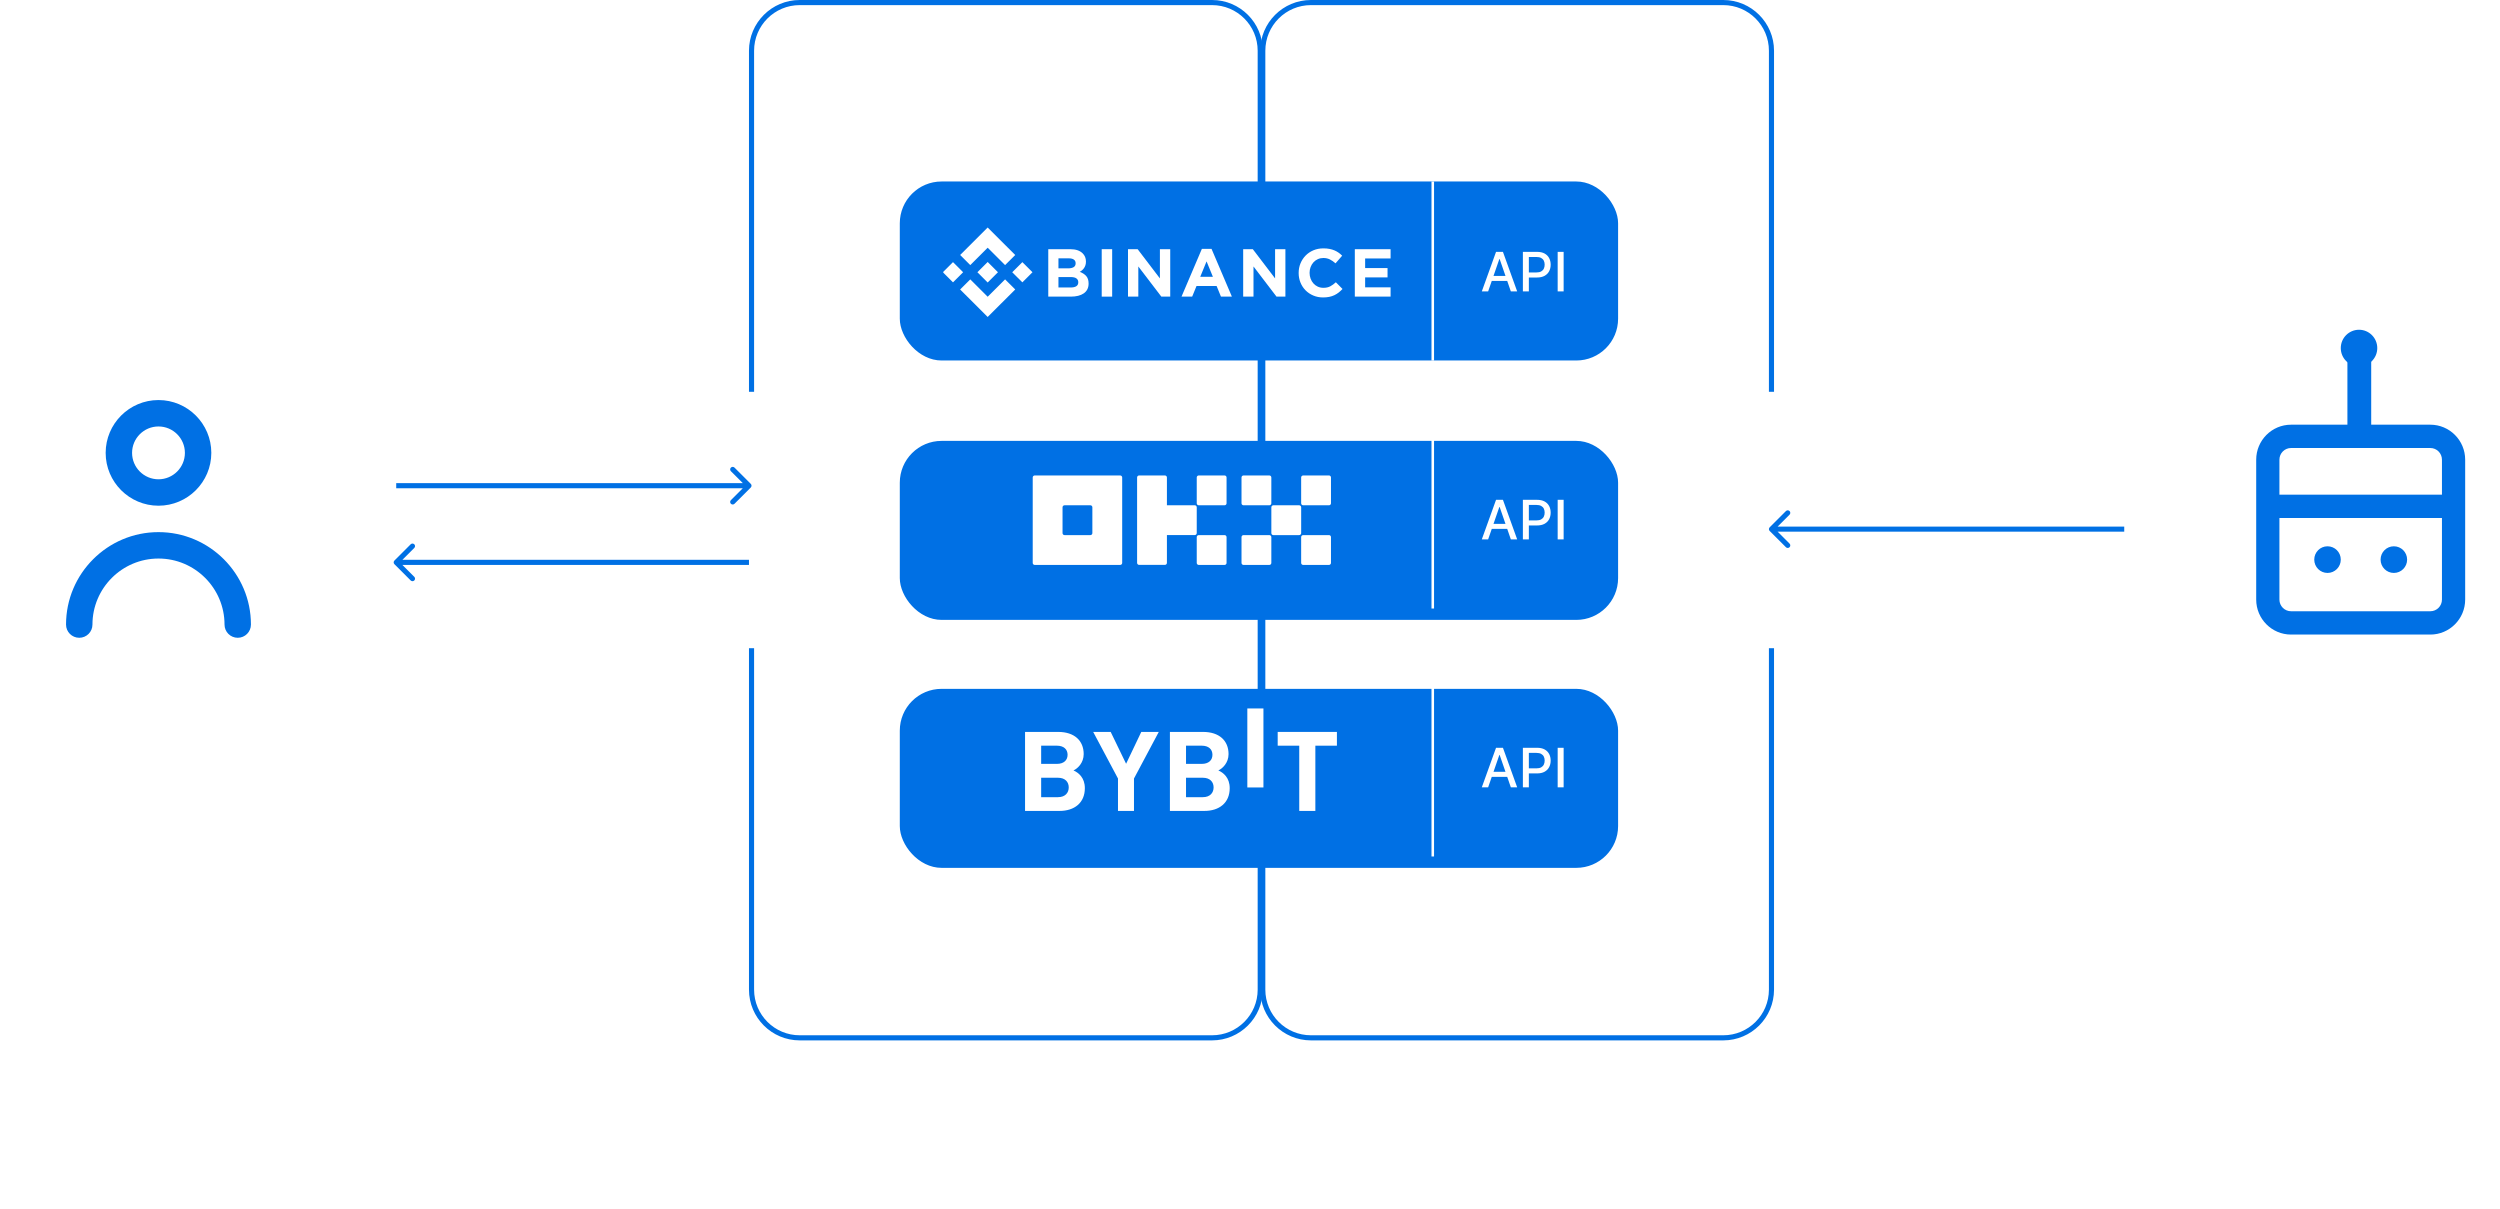 <?xml version="1.0" encoding="UTF-8"?> <svg xmlns="http://www.w3.org/2000/svg" width="978" height="473" viewBox="0 0 978 473" fill="none"><path fill-rule="evenodd" clip-rule="evenodd" d="M694 153.27L694 19.853C694 8.888 685.112 -3.15664e-07 674.147 -7.05056e-07L512.853 -6.43326e-06C501.888 -6.82265e-06 493 8.888 493 19.853L493 387.147C493 398.112 501.888 407 512.853 407L674.147 407C685.112 407 694 398.112 694 387.147L694 253.574L692 253.574L692 387.147C692 397.007 684.007 405 674.147 405L512.853 405C502.993 405 495 397.007 495 387.147L495 19.853C495 9.993 502.993 2 512.853 2L674.147 2C684.007 2 692 9.993 692 19.853L692 153.27L694 153.27Z" fill="#0070E4"></path><path fill-rule="evenodd" clip-rule="evenodd" d="M293 153.27L293 19.853C293 8.888 301.889 7.34408e-06 312.853 6.99212e-06L474.148 1.81459e-06C485.112 1.46263e-06 494 8.888 494 19.853L494.001 387.147C494.001 398.112 485.112 407 474.148 407L312.853 407C301.889 407 293.001 398.112 293.001 387.147L293 253.574L295 253.574L295.001 387.147C295.001 397.007 302.994 405 312.853 405L474.148 405C484.007 405 492.001 397.007 492.001 387.147L492 19.853C492 9.993 484.007 2 474.148 2L312.853 2C302.994 2 295 9.993 295 19.853L295 153.27L293 153.27Z" fill="#0070E4"></path><rect x="352" y="71" width="281" height="70.028" rx="16.35" fill="#0070E4"></rect><g clip-path="url(#clip0_117_1509)"><path d="M379.569 103.707L386.378 96.91L393.189 103.711L397.151 99.756L386.378 89L375.608 99.752L379.569 103.707Z" fill="white"></path><path d="M376.771 106.499L372.81 102.544L368.848 106.5L372.81 110.454L376.771 106.499Z" fill="white"></path><path d="M379.569 109.293L386.378 116.089L393.189 109.289L397.153 113.242L397.151 113.244L386.378 124L375.608 113.248L375.602 113.242L379.569 109.293Z" fill="white"></path><path d="M399.945 110.456L403.907 106.501L399.945 102.546L395.984 106.501L399.945 110.456Z" fill="white"></path><path d="M390.396 106.498H390.397L386.377 102.485L383.407 105.45H383.406L383.065 105.791L382.361 106.494L382.355 106.5L382.361 106.506L386.377 110.515L390.397 106.502L390.399 106.5L390.396 106.498Z" fill="white"></path><path d="M410.083 97.481H418.699C420.837 97.481 422.454 98.029 423.55 99.124C424.398 99.973 424.822 101.025 424.822 102.28V102.333C424.822 102.863 424.756 103.332 424.624 103.738C424.493 104.145 424.316 104.511 424.096 104.838C423.877 105.165 423.621 105.453 423.331 105.7C423.041 105.948 422.729 106.16 422.395 106.336C423.469 106.743 424.316 107.295 424.933 107.993C425.549 108.692 425.858 109.66 425.858 110.897V110.95C425.858 111.798 425.695 112.541 425.368 113.177C425.041 113.813 424.572 114.344 423.962 114.768C423.352 115.192 422.619 115.51 421.761 115.723C420.904 115.935 419.954 116.041 418.912 116.041H410.083V97.481ZM417.837 104.984C418.74 104.984 419.458 104.83 419.988 104.52C420.519 104.211 420.785 103.711 420.785 103.022V102.969C420.785 102.351 420.555 101.878 420.094 101.551C419.634 101.224 418.97 101.06 418.103 101.06H414.066V104.984H417.837ZM418.926 112.462C419.829 112.462 420.537 112.298 421.051 111.971C421.564 111.644 421.821 111.136 421.821 110.446V110.393C421.821 109.775 421.582 109.284 421.104 108.922C420.626 108.56 419.856 108.379 418.793 108.379H414.066V112.462L418.926 112.462Z" fill="white"></path><path d="M430.989 97.481H435.08V116.041H430.989V97.481Z" fill="white"></path><path d="M441.274 97.481H445.045L453.756 108.909V97.481H457.793V116.041H454.314L445.311 104.242V116.041H441.274V97.481Z" fill="white"></path><path d="M470.176 97.348H473.947L481.915 116.041H477.639L475.939 111.878H468.078L466.378 116.041H462.208L470.176 97.348ZM474.479 108.272L472.008 102.254L469.539 108.272H474.479Z" fill="white"></path><path d="M486.33 97.481H490.102L498.812 108.909V97.481H502.849V116.041H499.37L490.367 104.242V116.041H486.33V97.481Z" fill="white"></path><path d="M517.569 116.359C516.205 116.359 514.939 116.111 513.771 115.617C512.602 115.122 511.593 114.446 510.743 113.588C509.893 112.731 509.229 111.719 508.751 110.552C508.273 109.386 508.034 108.139 508.034 106.814V106.761C508.034 105.435 508.273 104.194 508.751 103.036C509.229 101.878 509.893 100.861 510.743 99.986C511.593 99.112 512.611 98.422 513.797 97.918C514.983 97.415 516.294 97.163 517.728 97.163C518.595 97.163 519.387 97.234 520.104 97.375C520.821 97.516 521.472 97.71 522.057 97.958C522.641 98.206 523.18 98.506 523.677 98.859C524.172 99.213 524.633 99.602 525.058 100.026L522.455 103.022C521.728 102.368 520.99 101.855 520.237 101.484C519.485 101.113 518.639 100.928 517.701 100.928C516.922 100.928 516.2 101.078 515.537 101.379C514.873 101.679 514.302 102.094 513.823 102.624C513.346 103.155 512.974 103.769 512.708 104.467C512.443 105.166 512.31 105.912 512.31 106.708V106.761C512.31 107.556 512.443 108.307 512.708 109.014C512.974 109.721 513.341 110.34 513.81 110.87C514.279 111.4 514.846 111.82 515.51 112.13C516.174 112.439 516.904 112.594 517.701 112.594C518.764 112.594 519.661 112.399 520.396 112.01C521.131 111.622 521.862 111.091 522.588 110.419L525.19 113.045C524.712 113.557 524.216 114.017 523.703 114.423C523.19 114.83 522.628 115.179 522.016 115.471C521.406 115.762 520.737 115.984 520.012 116.133C519.285 116.284 518.471 116.359 517.569 116.359Z" fill="white"></path><path d="M530.004 97.481H544V101.113H534.041V104.879H542.805V108.511H534.041V112.409H544.133V116.041H530.004V97.481Z" fill="white"></path></g><path d="M560.5 71L560.5 141.055" stroke="white"></path><path d="M582.162 114H579.684L585.252 98.528H587.949L593.517 114H591.039L586.665 101.338H586.544L582.162 114ZM582.578 107.941H590.616V109.905H582.578V107.941ZM595.751 114V98.528H601.266C602.47 98.528 603.467 98.747 604.258 99.185C605.049 99.623 605.641 100.222 606.033 100.983C606.426 101.738 606.623 102.59 606.623 103.537C606.623 104.488 606.424 105.345 606.026 106.105C605.633 106.861 605.039 107.46 604.243 107.903C603.452 108.341 602.457 108.561 601.259 108.561H597.466V106.581H601.047C601.808 106.581 602.425 106.45 602.898 106.188C603.372 105.921 603.719 105.559 603.941 105.1C604.162 104.642 604.273 104.121 604.273 103.537C604.273 102.952 604.162 102.434 603.941 101.98C603.719 101.527 603.369 101.172 602.891 100.915C602.417 100.658 601.793 100.53 601.017 100.53H598.086V114H595.751ZM611.694 98.528V114H609.359V98.528H611.694Z" fill="white"></path><g filter="url(#filter0_d_117_1509)"><rect x="352" y="265" width="281" height="70.028" rx="16.35" fill="#0070E4"></rect></g><path d="M487.954 308.053V277.147H494.256V308.053H487.954Z" fill="white"></path><path d="M414.51 317.233H401V286.327H413.967C420.268 286.327 423.94 289.713 423.94 295.009C423.94 298.437 421.582 300.652 419.95 301.39C421.898 302.258 424.392 304.211 424.392 308.336C424.392 314.107 420.268 317.233 414.51 317.233ZM413.468 291.711H407.302V298.83H413.468C416.142 298.83 417.639 297.397 417.639 295.269C417.639 293.144 416.142 291.711 413.468 291.711ZM413.875 304.256H407.302V311.852H413.875C416.732 311.852 418.09 310.117 418.09 308.031C418.09 305.948 416.73 304.256 413.875 304.256Z" fill="white"></path><path d="M443.613 304.558V317.233H437.356V304.558L427.654 286.327H434.499L440.529 298.785L446.468 286.327H453.313L443.613 304.558Z" fill="white"></path><path d="M471.179 317.233H457.669V286.327H470.636C476.937 286.327 480.609 289.713 480.609 295.009C480.609 298.437 478.251 300.652 476.619 301.39C478.567 302.258 481.061 304.211 481.061 308.336C481.061 314.107 476.937 317.233 471.179 317.233ZM470.137 291.711H463.971V298.83H470.137C472.811 298.83 474.308 297.397 474.308 295.269C474.308 293.144 472.811 291.711 470.137 291.711ZM470.544 304.256H463.971V311.852H470.544C473.401 311.852 474.759 310.117 474.759 308.031C474.759 305.948 473.401 304.256 470.544 304.256Z" fill="white"></path><path d="M514.567 291.711V317.235H508.265V291.711H499.832V286.327H523V291.711H514.567Z" fill="white"></path><path d="M560.5 265L560.5 335.055" stroke="white"></path><path d="M582.162 308H579.684L585.252 292.528H587.949L593.517 308H591.039L586.665 295.338H586.544L582.162 308ZM582.578 301.941H590.616V303.905H582.578V301.941ZM595.751 308V292.528H601.266C602.47 292.528 603.467 292.747 604.258 293.185C605.049 293.623 605.641 294.222 606.033 294.983C606.426 295.738 606.623 296.59 606.623 297.537C606.623 298.488 606.424 299.345 606.026 300.105C605.633 300.861 605.039 301.46 604.243 301.903C603.452 302.341 602.457 302.561 601.259 302.561H597.466V300.581H601.047C601.808 300.581 602.425 300.45 602.898 300.188C603.372 299.921 603.719 299.559 603.941 299.1C604.162 298.642 604.273 298.121 604.273 297.537C604.273 296.952 604.162 296.434 603.941 295.98C603.719 295.527 603.369 295.172 602.891 294.915C602.417 294.658 601.793 294.53 601.017 294.53H598.086V308H595.751ZM611.694 292.528V308H609.359V292.528H611.694Z" fill="white"></path><g filter="url(#filter1_d_117_1509)"><rect x="352" y="168" width="281" height="70.028" rx="16.35" fill="#0070E4"></rect></g><path d="M438.221 186H404.778C404.571 186 404.374 186.082 404.228 186.228C404.082 186.374 404 186.571 404 186.778V220.222C404 220.428 404.082 220.626 404.228 220.771C404.374 220.917 404.571 220.999 404.778 220.999H438.221C438.428 220.999 438.626 220.917 438.771 220.771C438.917 220.626 438.999 220.428 438.999 220.222V186.778C438.999 186.571 438.917 186.374 438.771 186.228C438.626 186.082 438.428 186 438.221 186ZM427.333 208.555C427.333 208.761 427.251 208.959 427.105 209.105C426.959 209.251 426.761 209.333 426.555 209.333H416.444C416.238 209.333 416.04 209.251 415.894 209.105C415.748 208.959 415.666 208.761 415.666 208.555V198.444C415.666 198.238 415.748 198.04 415.894 197.894C416.04 197.748 416.238 197.666 416.444 197.666H426.555C426.761 197.666 426.959 197.748 427.105 197.894C427.251 198.04 427.333 198.238 427.333 198.444V208.555Z" fill="white"></path><path d="M508.24 197.668H498.129C497.699 197.668 497.351 198.016 497.351 198.445V208.556C497.351 208.986 497.699 209.334 498.129 209.334H508.24C508.669 209.334 509.018 208.986 509.018 208.556V198.445C509.018 198.016 508.669 197.668 508.24 197.668Z" fill="white"></path><path d="M496.568 186.001H486.458C486.028 186.001 485.68 186.349 485.68 186.779V196.89C485.68 197.319 486.028 197.667 486.458 197.667H496.568C496.998 197.667 497.346 197.319 497.346 196.89V186.779C497.346 186.349 496.998 186.001 496.568 186.001Z" fill="white"></path><path d="M519.902 186.001H509.791C509.361 186.001 509.013 186.349 509.013 186.779V196.89C509.013 197.319 509.361 197.667 509.791 197.667H519.902C520.331 197.667 520.679 197.319 520.679 196.89V186.779C520.679 186.349 520.331 186.001 519.902 186.001Z" fill="white"></path><path d="M496.568 209.334H486.458C486.028 209.334 485.68 209.682 485.68 210.111V220.222C485.68 220.652 486.028 221 486.458 221H496.568C496.998 221 497.346 220.652 497.346 220.222V210.111C497.346 209.682 496.998 209.334 496.568 209.334Z" fill="white"></path><path d="M519.902 209.334H509.791C509.361 209.334 509.013 209.682 509.013 210.111V220.222C509.013 220.652 509.361 221 509.791 221H519.902C520.331 221 520.679 220.652 520.679 220.222V210.111C520.679 209.682 520.331 209.334 519.902 209.334Z" fill="white"></path><path d="M479.054 186.001H468.943C468.513 186.001 468.165 186.349 468.165 186.779V196.89C468.165 197.319 468.513 197.667 468.943 197.667H479.054C479.483 197.667 479.832 197.319 479.832 196.89V186.779C479.832 186.349 479.483 186.001 479.054 186.001Z" fill="white"></path><path d="M479.054 209.334H468.943C468.513 209.334 468.165 209.682 468.165 210.111V220.222C468.165 220.652 468.513 221 468.943 221H479.054C479.483 221 479.832 220.652 479.832 220.222V210.111C479.832 209.682 479.483 209.334 479.054 209.334Z" fill="white"></path><path d="M468.165 198.435C468.165 198.229 468.083 198.031 467.937 197.886C467.791 197.74 467.593 197.658 467.387 197.658H456.498V186.778C456.498 186.571 456.416 186.374 456.271 186.228C456.125 186.082 455.927 186 455.721 186H445.61C445.403 186 445.206 186.082 445.06 186.228C444.914 186.374 444.832 186.571 444.832 186.778V220.204C444.832 220.41 444.914 220.608 445.06 220.754C445.206 220.9 445.403 220.982 445.61 220.982H455.721C455.927 220.982 456.125 220.9 456.271 220.754C456.416 220.608 456.498 220.41 456.498 220.204V209.324H467.387C467.593 209.324 467.791 209.242 467.937 209.096C468.083 208.95 468.165 208.753 468.165 208.546V198.435Z" fill="white"></path><path d="M560.5 168L560.5 238.055" stroke="white"></path><path d="M582.162 211H579.684L585.252 195.528H587.949L593.517 211H591.039L586.665 198.338H586.544L582.162 211ZM582.578 204.941H590.616V206.905H582.578V204.941ZM595.751 211V195.528H601.266C602.47 195.528 603.467 195.747 604.258 196.185C605.049 196.623 605.641 197.222 606.033 197.983C606.426 198.738 606.623 199.59 606.623 200.537C606.623 201.488 606.424 202.345 606.026 203.105C605.633 203.861 605.039 204.46 604.243 204.903C603.452 205.341 602.457 205.561 601.259 205.561H597.466V203.581H601.047C601.808 203.581 602.425 203.45 602.898 203.188C603.372 202.921 603.719 202.559 603.941 202.1C604.162 201.642 604.273 201.121 604.273 200.537C604.273 199.952 604.162 199.434 603.941 198.98C603.719 198.527 603.369 198.172 602.891 197.915C602.417 197.658 601.793 197.53 601.017 197.53H598.086V211H595.751ZM611.694 195.528V211H609.359V195.528H611.694Z" fill="white"></path><path d="M381.504 455.656H377.771C377.702 455.173 377.563 454.744 377.353 454.369C377.143 453.989 376.873 453.665 376.543 453.398C376.214 453.131 375.833 452.926 375.401 452.784C374.975 452.642 374.512 452.571 374.012 452.571C373.109 452.571 372.322 452.795 371.651 453.244C370.981 453.687 370.461 454.335 370.092 455.188C369.722 456.034 369.538 457.062 369.538 458.273C369.538 459.517 369.722 460.562 370.092 461.409C370.467 462.256 370.989 462.895 371.66 463.327C372.33 463.759 373.106 463.974 373.987 463.974C374.481 463.974 374.938 463.909 375.359 463.778C375.785 463.648 376.163 463.457 376.492 463.207C376.822 462.952 377.094 462.642 377.31 462.278C377.532 461.915 377.685 461.5 377.771 461.034L381.504 461.051C381.407 461.852 381.165 462.625 380.779 463.369C380.398 464.108 379.884 464.77 379.237 465.355C378.594 465.935 377.827 466.395 376.935 466.736C376.049 467.071 375.046 467.239 373.927 467.239C372.37 467.239 370.978 466.886 369.751 466.182C368.529 465.477 367.563 464.457 366.853 463.122C366.148 461.787 365.796 460.17 365.796 458.273C365.796 456.369 366.154 454.75 366.87 453.415C367.586 452.08 368.558 451.062 369.785 450.364C371.012 449.659 372.393 449.307 373.927 449.307C374.938 449.307 375.876 449.449 376.739 449.733C377.609 450.017 378.379 450.432 379.049 450.977C379.719 451.517 380.265 452.179 380.685 452.963C381.112 453.747 381.384 454.645 381.504 455.656ZM384.15 467V449.545H391.036C392.354 449.545 393.479 449.781 394.411 450.253C395.349 450.719 396.062 451.381 396.55 452.239C397.045 453.091 397.292 454.094 397.292 455.247C397.292 456.406 397.042 457.403 396.542 458.239C396.042 459.068 395.317 459.705 394.369 460.148C393.425 460.591 392.283 460.812 390.942 460.812H386.332V457.847H390.346C391.05 457.847 391.636 457.75 392.102 457.557C392.567 457.364 392.914 457.074 393.141 456.688C393.374 456.301 393.491 455.821 393.491 455.247C393.491 454.668 393.374 454.179 393.141 453.781C392.914 453.384 392.565 453.082 392.093 452.878C391.627 452.668 391.039 452.562 390.329 452.562H387.84V467H384.15ZM393.576 459.057L397.914 467H393.84L389.596 459.057H393.576ZM398.151 449.545H402.284L406.264 457.062H406.435L410.415 449.545H414.548L408.182 460.83V467H404.517V460.83L398.151 449.545ZM416.564 467V449.545H423.45C424.774 449.545 425.902 449.798 426.834 450.304C427.766 450.804 428.476 451.5 428.964 452.392C429.459 453.278 429.706 454.301 429.706 455.46C429.706 456.619 429.456 457.642 428.956 458.528C428.456 459.415 427.732 460.105 426.783 460.599C425.839 461.094 424.697 461.341 423.357 461.341H418.967V458.384H422.76C423.47 458.384 424.055 458.261 424.516 458.017C424.982 457.767 425.328 457.423 425.555 456.986C425.788 456.543 425.905 456.034 425.905 455.46C425.905 454.881 425.788 454.375 425.555 453.943C425.328 453.506 424.982 453.168 424.516 452.929C424.05 452.685 423.459 452.562 422.743 452.562H420.254V467H416.564ZM431.438 452.588V449.545H445.773V452.588H440.43V467H436.782V452.588H431.438ZM463.377 458.273C463.377 460.176 463.016 461.795 462.295 463.131C461.579 464.466 460.602 465.486 459.363 466.19C458.13 466.889 456.744 467.239 455.204 467.239C453.653 467.239 452.261 466.886 451.028 466.182C449.795 465.477 448.82 464.457 448.104 463.122C447.388 461.787 447.031 460.17 447.031 458.273C447.031 456.369 447.388 454.75 448.104 453.415C448.82 452.08 449.795 451.062 451.028 450.364C452.261 449.659 453.653 449.307 455.204 449.307C456.744 449.307 458.13 449.659 459.363 450.364C460.602 451.062 461.579 452.08 462.295 453.415C463.016 454.75 463.377 456.369 463.377 458.273ZM459.636 458.273C459.636 457.04 459.451 456 459.082 455.153C458.718 454.307 458.204 453.665 457.539 453.227C456.874 452.79 456.096 452.571 455.204 452.571C454.312 452.571 453.533 452.79 452.869 453.227C452.204 453.665 451.687 454.307 451.317 455.153C450.954 456 450.772 457.04 450.772 458.273C450.772 459.506 450.954 460.545 451.317 461.392C451.687 462.239 452.204 462.881 452.869 463.318C453.533 463.756 454.312 463.974 455.204 463.974C456.096 463.974 456.874 463.756 457.539 463.318C458.204 462.881 458.718 462.239 459.082 461.392C459.451 460.545 459.636 459.506 459.636 458.273ZM471.665 467V449.545H483.427V452.588H475.356V456.747H482.822V459.79H475.356V463.957H483.461V467H471.665ZM489.821 449.545L493.341 455.494H493.477L497.014 449.545H501.182L495.855 458.273L501.301 467H497.057L493.477 461.043H493.341L489.761 467H485.534L490.997 458.273L485.636 449.545H489.821ZM518.097 455.656H514.364C514.296 455.173 514.157 454.744 513.947 454.369C513.737 453.989 513.467 453.665 513.137 453.398C512.808 453.131 512.427 452.926 511.995 452.784C511.569 452.642 511.106 452.571 510.606 452.571C509.702 452.571 508.915 452.795 508.245 453.244C507.575 453.687 507.055 454.335 506.685 455.188C506.316 456.034 506.131 457.062 506.131 458.273C506.131 459.517 506.316 460.562 506.685 461.409C507.06 462.256 507.583 462.895 508.254 463.327C508.924 463.759 509.7 463.974 510.58 463.974C511.075 463.974 511.532 463.909 511.952 463.778C512.379 463.648 512.756 463.457 513.086 463.207C513.415 462.952 513.688 462.642 513.904 462.278C514.126 461.915 514.279 461.5 514.364 461.034L518.097 461.051C518.001 461.852 517.759 462.625 517.373 463.369C516.992 464.108 516.478 464.77 515.83 465.355C515.188 465.935 514.421 466.395 513.529 466.736C512.643 467.071 511.64 467.239 510.521 467.239C508.964 467.239 507.572 466.886 506.344 466.182C505.123 465.477 504.157 464.457 503.447 463.122C502.742 461.787 502.39 460.17 502.39 458.273C502.39 456.369 502.748 454.75 503.464 453.415C504.18 452.08 505.151 451.062 506.379 450.364C507.606 449.659 508.987 449.307 510.521 449.307C511.532 449.307 512.469 449.449 513.333 449.733C514.202 450.017 514.972 450.432 515.643 450.977C516.313 451.517 516.859 452.179 517.279 452.963C517.705 453.747 517.978 454.645 518.097 455.656ZM520.744 467V449.545H524.434V456.747H531.925V449.545H535.607V467H531.925V459.79H524.434V467H520.744ZM541.658 467H537.704L543.729 449.545H548.485L554.502 467H550.548L546.175 453.534H546.039L541.658 467ZM541.411 460.139H550.752V463.02H541.411V460.139ZM571.202 449.545V467H568.015L560.421 456.014H560.293V467H556.603V449.545H559.842L567.376 460.523H567.529V449.545H571.202ZM585.825 455.188C585.706 454.773 585.538 454.406 585.322 454.088C585.107 453.764 584.842 453.491 584.53 453.27C584.223 453.043 583.871 452.869 583.473 452.75C583.081 452.631 582.646 452.571 582.169 452.571C581.277 452.571 580.493 452.793 579.817 453.236C579.146 453.679 578.624 454.324 578.249 455.17C577.874 456.011 577.686 457.04 577.686 458.256C577.686 459.472 577.871 460.506 578.24 461.358C578.609 462.21 579.132 462.861 579.808 463.31C580.484 463.753 581.283 463.974 582.203 463.974C583.038 463.974 583.751 463.827 584.342 463.531C584.939 463.23 585.393 462.807 585.706 462.261C586.024 461.716 586.183 461.071 586.183 460.327L586.933 460.438H582.433V457.659H589.737V459.858C589.737 461.392 589.413 462.71 588.766 463.812C588.118 464.909 587.226 465.756 586.089 466.352C584.953 466.943 583.652 467.239 582.186 467.239C580.55 467.239 579.112 466.878 577.874 466.156C576.635 465.429 575.669 464.398 574.976 463.062C574.288 461.722 573.945 460.131 573.945 458.29C573.945 456.875 574.149 455.614 574.558 454.506C574.973 453.392 575.553 452.449 576.297 451.676C577.041 450.903 577.908 450.315 578.896 449.912C579.885 449.509 580.956 449.307 582.109 449.307C583.098 449.307 584.018 449.452 584.871 449.741C585.723 450.026 586.479 450.429 587.138 450.952C587.803 451.474 588.345 452.097 588.766 452.818C589.186 453.534 589.456 454.324 589.575 455.188H585.825ZM592.509 467V449.545H604.271V452.588H596.2V456.747H603.665V459.79H596.2V463.957H604.305V467H592.509ZM616.673 454.565C616.605 453.878 616.313 453.344 615.795 452.963C615.278 452.582 614.577 452.392 613.69 452.392C613.088 452.392 612.58 452.477 612.165 452.648C611.75 452.812 611.432 453.043 611.21 453.338C610.994 453.634 610.886 453.969 610.886 454.344C610.875 454.656 610.94 454.929 611.082 455.162C611.23 455.395 611.432 455.597 611.688 455.767C611.943 455.932 612.239 456.077 612.574 456.202C612.909 456.321 613.267 456.423 613.648 456.509L615.216 456.884C615.977 457.054 616.676 457.281 617.312 457.565C617.949 457.849 618.5 458.199 618.966 458.614C619.432 459.028 619.793 459.517 620.048 460.08C620.31 460.642 620.443 461.287 620.449 462.014C620.443 463.082 620.17 464.009 619.631 464.793C619.097 465.571 618.324 466.176 617.312 466.608C616.307 467.034 615.094 467.247 613.673 467.247C612.264 467.247 611.037 467.031 609.991 466.599C608.952 466.168 608.139 465.528 607.554 464.682C606.974 463.83 606.67 462.776 606.642 461.52H610.213C610.253 462.105 610.42 462.594 610.716 462.986C611.017 463.372 611.418 463.665 611.918 463.864C612.423 464.057 612.994 464.153 613.631 464.153C614.256 464.153 614.798 464.062 615.259 463.881C615.724 463.699 616.085 463.446 616.341 463.122C616.597 462.798 616.724 462.426 616.724 462.006C616.724 461.614 616.608 461.284 616.375 461.017C616.148 460.75 615.813 460.523 615.369 460.335C614.932 460.148 614.395 459.977 613.759 459.824L611.858 459.347C610.386 458.989 609.224 458.429 608.372 457.668C607.52 456.906 607.097 455.881 607.102 454.591C607.097 453.534 607.378 452.611 607.946 451.821C608.52 451.031 609.307 450.415 610.307 449.972C611.307 449.528 612.443 449.307 613.716 449.307C615.011 449.307 616.142 449.528 617.108 449.972C618.08 450.415 618.835 451.031 619.375 451.821C619.915 452.611 620.193 453.526 620.21 454.565H616.673Z" fill="white"></path><path d="M769.744 333H765.79L771.815 315.545H776.571L782.588 333H778.634L774.261 319.534H774.125L769.744 333ZM769.497 326.139H778.838V329.02H769.497V326.139ZM784.689 333V315.545H788.379V329.957H795.862V333H784.689ZM809.2 321.188C809.081 320.773 808.913 320.406 808.697 320.088C808.482 319.764 808.217 319.491 807.905 319.27C807.598 319.043 807.246 318.869 806.848 318.75C806.456 318.631 806.021 318.571 805.544 318.571C804.652 318.571 803.868 318.793 803.192 319.236C802.521 319.679 801.999 320.324 801.624 321.17C801.249 322.011 801.061 323.04 801.061 324.256C801.061 325.472 801.246 326.506 801.615 327.358C801.984 328.21 802.507 328.861 803.183 329.31C803.859 329.753 804.658 329.974 805.578 329.974C806.413 329.974 807.126 329.827 807.717 329.531C808.314 329.23 808.768 328.807 809.081 328.261C809.399 327.716 809.558 327.071 809.558 326.327L810.308 326.438H805.808V323.659H813.112V325.858C813.112 327.392 812.788 328.71 812.141 329.812C811.493 330.909 810.601 331.756 809.464 332.352C808.328 332.943 807.027 333.239 805.561 333.239C803.925 333.239 802.487 332.878 801.249 332.156C800.01 331.429 799.044 330.398 798.351 329.062C797.663 327.722 797.32 326.131 797.32 324.29C797.32 322.875 797.524 321.614 797.933 320.506C798.348 319.392 798.928 318.449 799.672 317.676C800.416 316.903 801.283 316.315 802.271 315.912C803.26 315.509 804.331 315.307 805.484 315.307C806.473 315.307 807.393 315.452 808.246 315.741C809.098 316.026 809.854 316.429 810.513 316.952C811.178 317.474 811.72 318.097 812.141 318.818C812.561 319.534 812.831 320.324 812.95 321.188H809.2ZM831.924 324.273C831.924 326.176 831.563 327.795 830.842 329.131C830.126 330.466 829.148 331.486 827.91 332.19C826.677 332.889 825.29 333.239 823.751 333.239C822.2 333.239 820.808 332.886 819.575 332.182C818.342 331.477 817.367 330.457 816.651 329.122C815.935 327.787 815.577 326.17 815.577 324.273C815.577 322.369 815.935 320.75 816.651 319.415C817.367 318.08 818.342 317.062 819.575 316.364C820.808 315.659 822.2 315.307 823.751 315.307C825.29 315.307 826.677 315.659 827.91 316.364C829.148 317.062 830.126 318.08 830.842 319.415C831.563 320.75 831.924 322.369 831.924 324.273ZM828.183 324.273C828.183 323.04 827.998 322 827.629 321.153C827.265 320.307 826.751 319.665 826.086 319.227C825.421 318.79 824.643 318.571 823.751 318.571C822.859 318.571 822.08 318.79 821.415 319.227C820.751 319.665 820.234 320.307 819.864 321.153C819.501 322 819.319 323.04 819.319 324.273C819.319 325.506 819.501 326.545 819.864 327.392C820.234 328.239 820.751 328.881 821.415 329.318C822.08 329.756 822.859 329.974 823.751 329.974C824.643 329.974 825.421 329.756 826.086 329.318C826.751 328.881 827.265 328.239 827.629 327.392C827.998 326.545 828.183 325.506 828.183 324.273ZM833.196 318.588V315.545H847.531V318.588H842.188V333H838.54V318.588H833.196ZM865.135 324.273C865.135 326.176 864.774 327.795 864.053 329.131C863.337 330.466 862.359 331.486 861.121 332.19C859.888 332.889 858.501 333.239 856.962 333.239C855.411 333.239 854.018 332.886 852.786 332.182C851.553 331.477 850.578 330.457 849.862 329.122C849.146 327.787 848.788 326.17 848.788 324.273C848.788 322.369 849.146 320.75 849.862 319.415C850.578 318.08 851.553 317.062 852.786 316.364C854.018 315.659 855.411 315.307 856.962 315.307C858.501 315.307 859.888 315.659 861.121 316.364C862.359 317.062 863.337 318.08 864.053 319.415C864.774 320.75 865.135 322.369 865.135 324.273ZM861.393 324.273C861.393 323.04 861.209 322 860.839 321.153C860.476 320.307 859.962 319.665 859.297 319.227C858.632 318.79 857.854 318.571 856.962 318.571C856.07 318.571 855.291 318.79 854.626 319.227C853.962 319.665 853.445 320.307 853.075 321.153C852.712 322 852.53 323.04 852.53 324.273C852.53 325.506 852.712 326.545 853.075 327.392C853.445 328.239 853.962 328.881 854.626 329.318C855.291 329.756 856.07 329.974 856.962 329.974C857.854 329.974 858.632 329.756 859.297 329.318C859.962 328.881 860.476 328.239 860.839 327.392C861.209 326.545 861.393 325.506 861.393 324.273ZM867.869 333V315.545H874.755C876.073 315.545 877.198 315.781 878.13 316.253C879.067 316.719 879.781 317.381 880.269 318.239C880.763 319.091 881.011 320.094 881.011 321.247C881.011 322.406 880.761 323.403 880.261 324.239C879.761 325.068 879.036 325.705 878.087 326.148C877.144 326.591 876.002 326.812 874.661 326.812H870.05V323.847H874.065C874.769 323.847 875.354 323.75 875.82 323.557C876.286 323.364 876.633 323.074 876.86 322.688C877.093 322.301 877.21 321.821 877.21 321.247C877.21 320.668 877.093 320.179 876.86 319.781C876.633 319.384 876.283 319.082 875.812 318.878C875.346 318.668 874.758 318.562 874.048 318.562H871.559V333H867.869ZM877.295 325.057L881.633 333H877.559L873.315 325.057H877.295ZM887.309 315.545V333H883.619V315.545H887.309ZM893.354 333H889.399L895.425 315.545H900.18L906.197 333H902.243L897.871 319.534H897.734L893.354 333ZM893.107 326.139H902.447V329.02H893.107V326.139Z" fill="white"></path><path d="M90.454 315.545V333H86.763V315.545H90.454ZM108.089 315.545V333H104.902L97.308 322.014H97.18V333H93.49V315.545H96.728L104.262 326.523H104.416V315.545H108.089ZM114.292 315.545L118.51 328.807H118.672L122.9 315.545H126.99L120.973 333H116.218L110.192 315.545H114.292ZM129.091 333V315.545H140.853V318.588H132.782V322.747H140.248V325.79H132.782V329.957H140.887V333H129.091ZM153.255 320.565C153.187 319.878 152.895 319.344 152.377 318.963C151.86 318.582 151.159 318.392 150.272 318.392C149.67 318.392 149.162 318.477 148.747 318.648C148.332 318.812 148.014 319.043 147.792 319.338C147.576 319.634 147.468 319.969 147.468 320.344C147.457 320.656 147.522 320.929 147.664 321.162C147.812 321.395 148.014 321.597 148.27 321.767C148.525 321.932 148.821 322.077 149.156 322.202C149.491 322.321 149.849 322.423 150.23 322.509L151.798 322.884C152.559 323.054 153.258 323.281 153.895 323.565C154.531 323.849 155.082 324.199 155.548 324.614C156.014 325.028 156.375 325.517 156.63 326.08C156.892 326.642 157.025 327.287 157.031 328.014C157.025 329.082 156.752 330.009 156.213 330.793C155.679 331.571 154.906 332.176 153.895 332.608C152.889 333.034 151.676 333.247 150.255 333.247C148.846 333.247 147.619 333.031 146.574 332.599C145.534 332.168 144.721 331.528 144.136 330.682C143.556 329.83 143.252 328.776 143.224 327.52H146.795C146.835 328.105 147.002 328.594 147.298 328.986C147.599 329.372 148 329.665 148.5 329.864C149.005 330.057 149.576 330.153 150.213 330.153C150.838 330.153 151.38 330.062 151.841 329.881C152.306 329.699 152.667 329.446 152.923 329.122C153.179 328.798 153.306 328.426 153.306 328.006C153.306 327.614 153.19 327.284 152.957 327.017C152.73 326.75 152.395 326.523 151.951 326.335C151.514 326.148 150.977 325.977 150.341 325.824L148.44 325.347C146.968 324.989 145.806 324.429 144.954 323.668C144.102 322.906 143.679 321.881 143.684 320.591C143.679 319.534 143.96 318.611 144.528 317.821C145.102 317.031 145.889 316.415 146.889 315.972C147.889 315.528 149.025 315.307 150.298 315.307C151.593 315.307 152.724 315.528 153.69 315.972C154.662 316.415 155.417 317.031 155.957 317.821C156.497 318.611 156.775 319.526 156.792 320.565H153.255ZM158.848 318.588V315.545H173.184V318.588H167.84V333H164.192V318.588H158.848ZM190.787 324.273C190.787 326.176 190.426 327.795 189.705 329.131C188.989 330.466 188.012 331.486 186.773 332.19C185.54 332.889 184.154 333.239 182.614 333.239C181.063 333.239 179.671 332.886 178.438 332.182C177.205 331.477 176.23 330.457 175.515 329.122C174.799 327.787 174.441 326.17 174.441 324.273C174.441 322.369 174.799 320.75 175.515 319.415C176.23 318.08 177.205 317.062 178.438 316.364C179.671 315.659 181.063 315.307 182.614 315.307C184.154 315.307 185.54 315.659 186.773 316.364C188.012 317.062 188.989 318.08 189.705 319.415C190.426 320.75 190.787 322.369 190.787 324.273ZM187.046 324.273C187.046 323.04 186.861 322 186.492 321.153C186.128 320.307 185.614 319.665 184.949 319.227C184.284 318.79 183.506 318.571 182.614 318.571C181.722 318.571 180.944 318.79 180.279 319.227C179.614 319.665 179.097 320.307 178.728 321.153C178.364 322 178.182 323.04 178.182 324.273C178.182 325.506 178.364 326.545 178.728 327.392C179.097 328.239 179.614 328.881 180.279 329.318C180.944 329.756 181.722 329.974 182.614 329.974C183.506 329.974 184.284 329.756 184.949 329.318C185.614 328.881 186.128 328.239 186.492 327.392C186.861 326.545 187.046 325.506 187.046 324.273ZM193.521 333V315.545H200.407C201.725 315.545 202.85 315.781 203.782 316.253C204.72 316.719 205.433 317.381 205.922 318.239C206.416 319.091 206.663 320.094 206.663 321.247C206.663 322.406 206.413 323.403 205.913 324.239C205.413 325.068 204.689 325.705 203.74 326.148C202.797 326.591 201.654 326.812 200.314 326.812H195.703V323.847H199.717C200.422 323.847 201.007 323.75 201.473 323.557C201.939 323.364 202.285 323.074 202.512 322.688C202.745 322.301 202.862 321.821 202.862 321.247C202.862 320.668 202.745 320.179 202.512 319.781C202.285 319.384 201.936 319.082 201.464 318.878C200.998 318.668 200.41 318.562 199.7 318.562H197.211V333H193.521ZM202.947 325.057L207.285 333H203.211L198.967 325.057H202.947Z" fill="white"></path><path d="M735.271 163.392V161.364H744.828V163.392H741.266V173H738.834V163.392H735.271ZM746.402 173V161.364H750.993C751.872 161.364 752.622 161.521 753.243 161.835C753.868 162.146 754.343 162.587 754.669 163.159C754.999 163.727 755.163 164.396 755.163 165.165C755.163 165.937 754.997 166.602 754.663 167.159C754.33 167.712 753.847 168.136 753.214 168.432C752.586 168.727 751.824 168.875 750.93 168.875H747.857V166.898H750.533C751.002 166.898 751.393 166.833 751.703 166.705C752.014 166.576 752.245 166.383 752.396 166.125C752.552 165.867 752.629 165.547 752.629 165.165C752.629 164.778 752.552 164.453 752.396 164.187C752.245 163.922 752.012 163.722 751.697 163.585C751.387 163.445 750.995 163.375 750.521 163.375H748.862V173H746.402ZM752.686 167.705L755.578 173H752.862L750.033 167.705H752.686ZM758.908 173H756.271L760.288 161.364H763.459L767.47 173H764.834L761.919 164.023H761.828L758.908 173ZM758.743 168.426H764.97V170.347H758.743V168.426ZM772.996 173H768.871V161.364H773.03C774.2 161.364 775.208 161.597 776.053 162.062C776.897 162.525 777.547 163.189 778.001 164.057C778.46 164.924 778.689 165.962 778.689 167.17C778.689 168.383 778.46 169.424 778.001 170.295C777.547 171.167 776.893 171.835 776.041 172.301C775.193 172.767 774.178 173 772.996 173ZM771.331 170.892H772.893C773.621 170.892 774.232 170.763 774.729 170.506C775.229 170.244 775.604 169.841 775.854 169.295C776.107 168.746 776.234 168.038 776.234 167.17C776.234 166.311 776.107 165.608 775.854 165.062C775.604 164.517 775.231 164.116 774.734 163.858C774.238 163.6 773.626 163.472 772.899 163.472H771.331V170.892ZM780.511 173V161.364H788.352V163.392H782.972V166.165H787.949V168.193H782.972V170.972H788.375V173H780.511ZM704.69 180.364V192H702.23V180.364H704.69ZM716.447 180.364V192H714.322L709.26 184.676H709.175V192H706.714V180.364H708.874L713.896 187.682H713.999V180.364H716.447ZM724.793 183.71C724.747 183.252 724.552 182.896 724.207 182.642C723.863 182.388 723.395 182.261 722.804 182.261C722.402 182.261 722.063 182.318 721.787 182.432C721.51 182.542 721.298 182.695 721.151 182.892C721.007 183.089 720.935 183.312 720.935 183.562C720.927 183.771 720.971 183.953 721.065 184.108C721.164 184.263 721.298 184.398 721.469 184.511C721.639 184.621 721.836 184.718 722.06 184.801C722.283 184.881 722.522 184.949 722.776 185.006L723.821 185.256C724.329 185.369 724.795 185.521 725.219 185.71C725.643 185.9 726.01 186.133 726.321 186.409C726.632 186.686 726.872 187.011 727.043 187.386C727.217 187.761 727.306 188.191 727.31 188.676C727.306 189.388 727.124 190.006 726.764 190.528C726.408 191.047 725.893 191.451 725.219 191.739C724.548 192.023 723.74 192.165 722.793 192.165C721.853 192.165 721.035 192.021 720.338 191.733C719.645 191.445 719.103 191.019 718.713 190.455C718.327 189.886 718.124 189.184 718.105 188.347H720.486C720.512 188.737 720.624 189.062 720.821 189.324C721.022 189.581 721.289 189.777 721.622 189.909C721.959 190.038 722.34 190.102 722.764 190.102C723.181 190.102 723.543 190.042 723.849 189.92C724.16 189.799 724.401 189.631 724.571 189.415C724.741 189.199 724.827 188.951 724.827 188.67C724.827 188.409 724.749 188.189 724.594 188.011C724.442 187.833 724.219 187.682 723.923 187.557C723.632 187.432 723.274 187.318 722.849 187.216L721.582 186.898C720.601 186.659 719.827 186.286 719.259 185.778C718.69 185.271 718.408 184.587 718.412 183.727C718.408 183.023 718.596 182.407 718.974 181.881C719.357 181.354 719.882 180.943 720.548 180.648C721.215 180.352 721.973 180.205 722.821 180.205C723.685 180.205 724.438 180.352 725.082 180.648C725.73 180.943 726.234 181.354 726.594 181.881C726.954 182.407 727.139 183.017 727.151 183.71H724.793ZM728.521 182.392V180.364H738.078V182.392H734.516V192H732.084V182.392H728.521ZM739.652 192V180.364H744.243C745.122 180.364 745.872 180.521 746.493 180.835C747.118 181.146 747.593 181.587 747.919 182.159C748.249 182.727 748.413 183.396 748.413 184.165C748.413 184.937 748.247 185.602 747.913 186.159C747.58 186.712 747.097 187.136 746.464 187.432C745.836 187.727 745.074 187.875 744.18 187.875H741.107V185.898H743.783C744.252 185.898 744.643 185.833 744.953 185.705C745.264 185.576 745.495 185.383 745.646 185.125C745.802 184.867 745.879 184.547 745.879 184.165C745.879 183.778 745.802 183.453 745.646 183.187C745.495 182.922 745.262 182.722 744.947 182.585C744.637 182.445 744.245 182.375 743.771 182.375H742.112V192H739.652ZM745.936 186.705L748.828 192H746.112L743.283 186.705H745.936ZM757.339 180.364H759.8V187.92C759.8 188.769 759.597 189.511 759.192 190.148C758.79 190.784 758.228 191.28 757.504 191.636C756.781 191.989 755.938 192.165 754.976 192.165C754.01 192.165 753.165 191.989 752.442 191.636C751.718 191.28 751.156 190.784 750.754 190.148C750.353 189.511 750.152 188.769 750.152 187.92V180.364H752.612V187.71C752.612 188.153 752.709 188.547 752.902 188.892C753.099 189.237 753.375 189.508 753.732 189.705C754.088 189.902 754.502 190 754.976 190C755.453 190 755.868 189.902 756.22 189.705C756.576 189.508 756.851 189.237 757.044 188.892C757.241 188.547 757.339 188.153 757.339 187.71V180.364ZM772.091 184.437H769.602C769.557 184.116 769.464 183.83 769.324 183.58C769.184 183.326 769.004 183.11 768.784 182.932C768.564 182.754 768.311 182.617 768.023 182.523C767.739 182.428 767.43 182.381 767.097 182.381C766.494 182.381 765.97 182.53 765.523 182.83C765.076 183.125 764.729 183.557 764.483 184.125C764.237 184.689 764.114 185.375 764.114 186.182C764.114 187.011 764.237 187.708 764.483 188.273C764.733 188.837 765.081 189.263 765.528 189.551C765.975 189.839 766.492 189.983 767.08 189.983C767.409 189.983 767.714 189.939 767.994 189.852C768.278 189.765 768.53 189.638 768.75 189.472C768.97 189.301 769.152 189.095 769.295 188.852C769.443 188.61 769.545 188.333 769.602 188.023L772.091 188.034C772.027 188.568 771.866 189.083 771.608 189.58C771.354 190.072 771.011 190.513 770.58 190.903C770.152 191.29 769.64 191.597 769.045 191.824C768.455 192.047 767.786 192.159 767.04 192.159C766.002 192.159 765.074 191.924 764.256 191.455C763.441 190.985 762.797 190.305 762.324 189.415C761.854 188.525 761.619 187.447 761.619 186.182C761.619 184.913 761.858 183.833 762.335 182.943C762.813 182.053 763.46 181.375 764.278 180.909C765.097 180.439 766.017 180.205 767.04 180.205C767.714 180.205 768.339 180.299 768.915 180.489C769.494 180.678 770.008 180.955 770.455 181.318C770.902 181.678 771.265 182.119 771.545 182.642C771.83 183.165 772.011 183.763 772.091 184.437ZM773.412 182.392V180.364H782.969V182.392H779.406V192H776.974V182.392H773.412ZM787.003 180.364V192H784.543V180.364H787.003ZM799.72 186.182C799.72 187.451 799.48 188.53 798.999 189.42C798.521 190.311 797.87 190.991 797.044 191.46C796.222 191.926 795.298 192.159 794.271 192.159C793.237 192.159 792.309 191.924 791.487 191.455C790.665 190.985 790.016 190.305 789.538 189.415C789.061 188.525 788.822 187.447 788.822 186.182C788.822 184.913 789.061 183.833 789.538 182.943C790.016 182.053 790.665 181.375 791.487 180.909C792.309 180.439 793.237 180.205 794.271 180.205C795.298 180.205 796.222 180.439 797.044 180.909C797.87 181.375 798.521 182.053 798.999 182.943C799.48 183.833 799.72 184.913 799.72 186.182ZM797.226 186.182C797.226 185.36 797.103 184.667 796.857 184.102C796.614 183.538 796.271 183.11 795.828 182.818C795.385 182.527 794.866 182.381 794.271 182.381C793.677 182.381 793.158 182.527 792.714 182.818C792.271 183.11 791.927 183.538 791.68 184.102C791.438 184.667 791.317 185.36 791.317 186.182C791.317 187.004 791.438 187.697 791.68 188.261C791.927 188.826 792.271 189.254 792.714 189.545C793.158 189.837 793.677 189.983 794.271 189.983C794.866 189.983 795.385 189.837 795.828 189.545C796.271 189.254 796.614 188.826 796.857 188.261C797.103 187.697 797.226 187.004 797.226 186.182ZM811.276 180.364V192H809.151L804.088 184.676H804.003V192H801.543V180.364H803.702L808.724 187.682H808.827V180.364H811.276ZM819.621 183.71C819.575 183.252 819.38 182.896 819.036 182.642C818.691 182.388 818.223 182.261 817.632 182.261C817.231 182.261 816.892 182.318 816.615 182.432C816.339 182.542 816.126 182.695 815.979 182.892C815.835 183.089 815.763 183.312 815.763 183.562C815.755 183.771 815.799 183.953 815.893 184.108C815.992 184.263 816.126 184.398 816.297 184.511C816.467 184.621 816.664 184.718 816.888 184.801C817.111 184.881 817.35 184.949 817.604 185.006L818.649 185.256C819.157 185.369 819.623 185.521 820.047 185.71C820.471 185.9 820.839 186.133 821.149 186.409C821.46 186.686 821.7 187.011 821.871 187.386C822.045 187.761 822.134 188.191 822.138 188.676C822.134 189.388 821.952 190.006 821.592 190.528C821.236 191.047 820.721 191.451 820.047 191.739C819.376 192.023 818.568 192.165 817.621 192.165C816.681 192.165 815.863 192.021 815.166 191.733C814.473 191.445 813.931 191.019 813.541 190.455C813.155 189.886 812.952 189.184 812.933 188.347H815.314C815.34 188.737 815.452 189.062 815.649 189.324C815.85 189.581 816.117 189.777 816.45 189.909C816.787 190.038 817.168 190.102 817.592 190.102C818.009 190.102 818.371 190.042 818.678 189.92C818.988 189.799 819.229 189.631 819.399 189.415C819.57 189.199 819.655 188.951 819.655 188.67C819.655 188.409 819.577 188.189 819.422 188.011C819.27 187.833 819.047 187.682 818.751 187.557C818.46 187.432 818.102 187.318 817.678 187.216L816.411 186.898C815.429 186.659 814.655 186.286 814.087 185.778C813.518 185.271 813.236 184.587 813.24 183.727C813.236 183.023 813.424 182.407 813.803 181.881C814.185 181.354 814.71 180.943 815.376 180.648C816.043 180.352 816.801 180.205 817.649 180.205C818.513 180.205 819.267 180.352 819.911 180.648C820.558 180.943 821.062 181.354 821.422 181.881C821.782 182.407 821.967 183.017 821.979 183.71H819.621Z" fill="white"></path><path d="M169.19 160.364V172H166.73V160.364H169.19ZM180.947 160.364V172H178.822L173.76 164.676H173.675V172H171.214V160.364H173.374L178.396 167.682H178.499V160.364H180.947ZM185.082 160.364L187.895 169.205H188.003L190.821 160.364H193.548L189.537 172H186.366L182.349 160.364H185.082ZM194.949 172V160.364H202.79V162.392H197.409V165.165H202.386V167.193H197.409V169.972H202.812V172H194.949ZM211.058 163.71C211.013 163.252 210.818 162.896 210.473 162.642C210.128 162.388 209.661 162.261 209.07 162.261C208.668 162.261 208.329 162.318 208.053 162.432C207.776 162.542 207.564 162.695 207.416 162.892C207.272 163.089 207.2 163.312 207.2 163.562C207.193 163.771 207.236 163.953 207.331 164.108C207.429 164.263 207.564 164.398 207.734 164.511C207.905 164.621 208.102 164.718 208.325 164.801C208.549 164.881 208.787 164.949 209.041 165.006L210.087 165.256C210.594 165.369 211.06 165.521 211.484 165.71C211.909 165.9 212.276 166.133 212.587 166.409C212.897 166.686 213.138 167.011 213.308 167.386C213.482 167.761 213.571 168.191 213.575 168.676C213.571 169.388 213.39 170.006 213.03 170.528C212.674 171.047 212.159 171.451 211.484 171.739C210.814 172.023 210.005 172.165 209.058 172.165C208.119 172.165 207.301 172.021 206.604 171.733C205.911 171.445 205.369 171.019 204.979 170.455C204.592 169.886 204.39 169.184 204.371 168.347H206.751C206.778 168.737 206.89 169.062 207.087 169.324C207.287 169.581 207.554 169.777 207.888 169.909C208.225 170.038 208.606 170.102 209.03 170.102C209.446 170.102 209.808 170.042 210.115 169.92C210.426 169.799 210.666 169.631 210.837 169.415C211.007 169.199 211.092 168.951 211.092 168.67C211.092 168.409 211.015 168.189 210.859 168.011C210.708 167.833 210.484 167.682 210.189 167.557C209.897 167.432 209.539 167.318 209.115 167.216L207.848 166.898C206.867 166.659 206.092 166.286 205.524 165.778C204.956 165.271 204.674 164.587 204.678 163.727C204.674 163.023 204.861 162.407 205.24 161.881C205.623 161.354 206.147 160.943 206.814 160.648C207.481 160.352 208.238 160.205 209.087 160.205C209.95 160.205 210.704 160.352 211.348 160.648C211.996 160.943 212.5 161.354 212.859 161.881C213.219 162.407 213.405 163.017 213.416 163.71H211.058ZM214.787 162.392V160.364H224.344V162.392H220.781V172H218.349V162.392H214.787ZM225.918 160.364H228.952L232.156 168.182H232.293L235.497 160.364H238.531V172H236.145V164.426H236.048L233.037 171.943H231.412L228.401 164.398H228.304V172H225.918V160.364ZM240.558 172V160.364H248.399V162.392H243.018V165.165H247.996V167.193H243.018V169.972H248.422V172H240.558ZM260.088 160.364V172H257.963L252.901 164.676H252.815V172H250.355V160.364H252.514L257.537 167.682H257.639V160.364H260.088ZM261.678 162.392V160.364H271.234V162.392H267.672V172H265.24V162.392H261.678ZM279.121 163.71C279.075 163.252 278.88 162.896 278.536 162.642C278.191 162.388 277.723 162.261 277.132 162.261C276.731 162.261 276.392 162.318 276.115 162.432C275.839 162.542 275.626 162.695 275.479 162.892C275.335 163.089 275.263 163.312 275.263 163.562C275.255 163.771 275.299 163.953 275.393 164.108C275.492 164.263 275.626 164.398 275.797 164.511C275.967 164.621 276.164 164.718 276.388 164.801C276.611 164.881 276.85 164.949 277.104 165.006L278.149 165.256C278.657 165.369 279.123 165.521 279.547 165.71C279.971 165.9 280.339 166.133 280.649 166.409C280.96 166.686 281.2 167.011 281.371 167.386C281.545 167.761 281.634 168.191 281.638 168.676C281.634 169.388 281.452 170.006 281.092 170.528C280.736 171.047 280.221 171.451 279.547 171.739C278.876 172.023 278.068 172.165 277.121 172.165C276.181 172.165 275.363 172.021 274.666 171.733C273.973 171.445 273.431 171.019 273.041 170.455C272.655 169.886 272.452 169.184 272.433 168.347H274.814C274.84 168.737 274.952 169.062 275.149 169.324C275.35 169.581 275.617 169.777 275.95 169.909C276.287 170.038 276.668 170.102 277.092 170.102C277.509 170.102 277.871 170.042 278.178 169.92C278.488 169.799 278.729 169.631 278.899 169.415C279.07 169.199 279.155 168.951 279.155 168.67C279.155 168.409 279.077 168.189 278.922 168.011C278.77 167.833 278.547 167.682 278.251 167.557C277.96 167.432 277.602 167.318 277.178 167.216L275.911 166.898C274.929 166.659 274.155 166.286 273.587 165.778C273.018 165.271 272.736 164.587 272.74 163.727C272.736 163.023 272.924 162.407 273.303 161.881C273.685 161.354 274.21 160.943 274.876 160.648C275.543 160.352 276.301 160.205 277.149 160.205C278.013 160.205 278.767 160.352 279.411 160.648C280.058 160.943 280.562 161.354 280.922 161.881C281.282 162.407 281.467 163.017 281.479 163.71H279.121Z" fill="white"></path><path d="M187.308 250V238.364H191.899C192.778 238.364 193.528 238.521 194.149 238.835C194.774 239.146 195.25 239.587 195.575 240.159C195.905 240.727 196.07 241.396 196.07 242.165C196.07 242.937 195.903 243.602 195.57 244.159C195.236 244.712 194.753 245.136 194.121 245.432C193.492 245.727 192.731 245.875 191.837 245.875H188.763V243.898H191.439C191.909 243.898 192.299 243.833 192.609 243.705C192.92 243.576 193.151 243.383 193.303 243.125C193.458 242.867 193.536 242.547 193.536 242.165C193.536 241.778 193.458 241.453 193.303 241.188C193.151 240.922 192.918 240.722 192.604 240.585C192.293 240.445 191.901 240.375 191.428 240.375H189.768V250H187.308ZM193.592 244.705L196.484 250H193.768L190.939 244.705H193.592ZM197.808 250V238.364H205.649V240.392H200.268V243.165H205.246V245.193H200.268V247.972H205.672V250H197.808ZM207.162 240.392V238.364H216.719V240.392H213.156V250H210.724V240.392H207.162ZM225.48 238.364H227.94V245.92C227.94 246.769 227.738 247.511 227.332 248.148C226.931 248.784 226.368 249.28 225.645 249.636C224.921 249.989 224.079 250.165 223.116 250.165C222.151 250.165 221.306 249.989 220.582 249.636C219.859 249.28 219.296 248.784 218.895 248.148C218.493 247.511 218.293 246.769 218.293 245.92V238.364H220.753V245.71C220.753 246.153 220.849 246.547 221.043 246.892C221.24 247.237 221.516 247.508 221.872 247.705C222.228 247.902 222.643 248 223.116 248C223.594 248 224.009 247.902 224.361 247.705C224.717 247.508 224.991 247.237 225.185 246.892C225.382 246.547 225.48 246.153 225.48 245.71V238.364ZM229.964 250V238.364H234.555C235.434 238.364 236.184 238.521 236.805 238.835C237.43 239.146 237.906 239.587 238.232 240.159C238.561 240.727 238.726 241.396 238.726 242.165C238.726 242.937 238.559 243.602 238.226 244.159C237.893 244.712 237.41 245.136 236.777 245.432C236.148 245.727 235.387 245.875 234.493 245.875H231.419V243.898H234.095C234.565 243.898 234.955 243.833 235.266 243.705C235.576 243.576 235.807 243.383 235.959 243.125C236.114 242.867 236.192 242.547 236.192 242.165C236.192 241.778 236.114 241.453 235.959 241.188C235.807 240.922 235.574 240.722 235.26 240.585C234.949 240.445 234.557 240.375 234.084 240.375H232.425V250H229.964ZM236.249 244.705L239.141 250H236.425L233.595 244.705H236.249ZM250.197 238.364V250H248.072L243.01 242.676H242.925V250H240.464V238.364H242.624L247.646 245.682H247.749V238.364H250.197ZM258.543 241.71C258.497 241.252 258.302 240.896 257.957 240.642C257.613 240.388 257.145 240.261 256.554 240.261C256.152 240.261 255.813 240.318 255.537 240.432C255.26 240.542 255.048 240.695 254.901 240.892C254.757 241.089 254.685 241.312 254.685 241.562C254.677 241.771 254.721 241.953 254.815 242.108C254.914 242.263 255.048 242.398 255.219 242.511C255.389 242.621 255.586 242.718 255.81 242.801C256.033 242.881 256.272 242.949 256.526 243.006L257.571 243.256C258.079 243.369 258.545 243.521 258.969 243.71C259.393 243.9 259.76 244.133 260.071 244.409C260.382 244.686 260.622 245.011 260.793 245.386C260.967 245.761 261.056 246.191 261.06 246.676C261.056 247.388 260.874 248.006 260.514 248.528C260.158 249.047 259.643 249.451 258.969 249.739C258.298 250.023 257.49 250.165 256.543 250.165C255.603 250.165 254.785 250.021 254.088 249.733C253.395 249.445 252.853 249.019 252.463 248.455C252.077 247.886 251.874 247.184 251.855 246.347H254.236C254.262 246.737 254.374 247.062 254.571 247.324C254.772 247.581 255.039 247.777 255.372 247.909C255.709 248.038 256.09 248.102 256.514 248.102C256.931 248.102 257.293 248.042 257.599 247.92C257.91 247.799 258.151 247.631 258.321 247.415C258.491 247.199 258.577 246.951 258.577 246.67C258.577 246.409 258.499 246.189 258.344 246.011C258.192 245.833 257.969 245.682 257.673 245.557C257.382 245.432 257.024 245.318 256.599 245.216L255.332 244.898C254.351 244.659 253.577 244.286 253.009 243.778C252.44 243.271 252.158 242.587 252.162 241.727C252.158 241.023 252.346 240.407 252.724 239.881C253.107 239.354 253.632 238.943 254.298 238.648C254.965 238.352 255.723 238.205 256.571 238.205C257.435 238.205 258.188 238.352 258.832 238.648C259.48 238.943 259.984 239.354 260.344 239.881C260.704 240.407 260.889 241.017 260.901 241.71H258.543Z" fill="white"></path><path d="M692.293 207.707C691.902 207.317 691.902 206.683 692.293 206.293L698.657 199.929C699.047 199.538 699.681 199.538 700.071 199.929C700.462 200.319 700.462 200.953 700.071 201.343L694.414 207L700.071 212.657C700.462 213.047 700.462 213.681 700.071 214.071C699.681 214.462 699.047 214.462 698.657 214.071L692.293 207.707ZM831 208H693V206H831V208Z" fill="#0070E4"></path><path d="M293.707 189.293C294.098 189.683 294.098 190.317 293.707 190.707L287.343 197.071C286.953 197.462 286.319 197.462 285.929 197.071C285.538 196.681 285.538 196.047 285.929 195.657L291.586 190L285.929 184.343C285.538 183.953 285.538 183.319 285.929 182.929C286.319 182.538 286.953 182.538 287.343 182.929L293.707 189.293ZM155 189L293 189L293 191L155 191L155 189Z" fill="#0070E4"></path><path d="M154.293 220.707C153.902 220.317 153.902 219.683 154.293 219.293L160.657 212.929C161.047 212.538 161.681 212.538 162.071 212.929C162.462 213.319 162.462 213.953 162.071 214.343L156.414 220L162.071 225.657C162.462 226.047 162.462 226.681 162.071 227.071C161.681 227.462 161.047 227.462 160.657 227.071L154.293 220.707ZM293 221L155 221L155 219L293 219L293 221Z" fill="#0070E4"></path><path fill-rule="evenodd" clip-rule="evenodd" d="M72.334 177.167C72.334 171.468 67.699 166.833 62 166.833C56.301 166.833 51.667 171.468 51.667 177.167C51.667 182.865 56.301 187.5 62 187.5C67.699 187.5 72.334 182.865 72.334 177.167ZM82.667 177.167C82.667 188.564 73.398 197.833 62 197.833C50.602 197.833 41.334 188.564 41.334 177.167C41.334 165.769 50.602 156.5 62 156.5C73.398 156.5 82.667 165.769 82.667 177.167ZM25.834 244.333C25.834 224.39 42.062 208.167 62 208.167C81.938 208.167 98.167 224.39 98.167 244.333C98.167 247.185 95.857 249.5 93 249.5C90.143 249.5 87.834 247.185 87.834 244.333C87.834 230.089 76.245 218.5 62 218.5C47.756 218.5 36.167 230.089 36.167 244.333C36.167 247.185 33.857 249.5 31 249.5C28.143 249.5 25.834 247.185 25.834 244.333Z" fill="#0070E4"></path><path fill-rule="evenodd" clip-rule="evenodd" d="M891.709 193.508V179.825C891.709 177.307 893.748 175.264 896.25 175.264H950.75C953.253 175.264 955.292 177.307 955.292 179.825V193.508H891.709ZM955.292 234.559C955.292 237.077 953.253 239.12 950.75 239.12H896.25C893.748 239.12 891.709 237.077 891.709 234.559V202.631H955.292V234.559ZM950.75 166.141H896.25C888.738 166.141 882.625 172.28 882.625 179.825V193.508V202.631V234.559C882.625 242.104 888.738 248.243 896.25 248.243H950.75C958.262 248.243 964.375 242.104 964.375 234.559V202.631V193.508V179.825C964.375 172.28 958.262 166.141 950.75 166.141Z" fill="#0070E4"></path><ellipse cx="910.524" cy="218.921" rx="5.19" ry="5.213" fill="#0070E4"></ellipse><ellipse cx="936.476" cy="218.921" rx="5.19" ry="5.213" fill="#0070E4"></ellipse><ellipse cx="922.851" cy="136.168" rx="7.137" ry="7.168" fill="#0070E4"></ellipse><line x1="922.962" y1="136.819" x2="922.962" y2="168.096" stroke="#0070E4" stroke-width="9.305"></line><defs><filter id="filter0_d_117_1509" x="339.348" y="256.825" width="306.303" height="95.332" filterUnits="userSpaceOnUse" color-interpolation-filters="sRGB"><feFlood flood-opacity="0" result="BackgroundImageFix"></feFlood><feColorMatrix in="SourceAlpha" type="matrix" values="0 0 0 0 0 0 0 0 0 0 0 0 0 0 0 0 0 0 127 0" result="hardAlpha"></feColorMatrix><feOffset dy="4.477"></feOffset><feGaussianBlur stdDeviation="6.326"></feGaussianBlur><feComposite in2="hardAlpha" operator="out"></feComposite><feColorMatrix type="matrix" values="0 0 0 0 0 0 0 0 0 0 0 0 0 0 0 0 0 0 0.02 0"></feColorMatrix><feBlend mode="normal" in2="BackgroundImageFix" result="effect1_dropShadow_117_1509"></feBlend><feBlend mode="normal" in="SourceGraphic" in2="effect1_dropShadow_117_1509" result="shape"></feBlend></filter><filter id="filter1_d_117_1509" x="339.348" y="159.825" width="306.303" height="95.332" filterUnits="userSpaceOnUse" color-interpolation-filters="sRGB"><feFlood flood-opacity="0" result="BackgroundImageFix"></feFlood><feColorMatrix in="SourceAlpha" type="matrix" values="0 0 0 0 0 0 0 0 0 0 0 0 0 0 0 0 0 0 127 0" result="hardAlpha"></feColorMatrix><feOffset dy="4.477"></feOffset><feGaussianBlur stdDeviation="6.326"></feGaussianBlur><feComposite in2="hardAlpha" operator="out"></feComposite><feColorMatrix type="matrix" values="0 0 0 0 0 0 0 0 0 0 0 0 0 0 0 0 0 0 0.02 0"></feColorMatrix><feBlend mode="normal" in2="BackgroundImageFix" result="effect1_dropShadow_117_1509"></feBlend><feBlend mode="normal" in="SourceGraphic" in2="effect1_dropShadow_117_1509" result="shape"></feBlend></filter><clipPath id="clip0_117_1509"><rect width="175" height="35" fill="white" transform="translate(369 89)"></rect></clipPath></defs></svg> 
